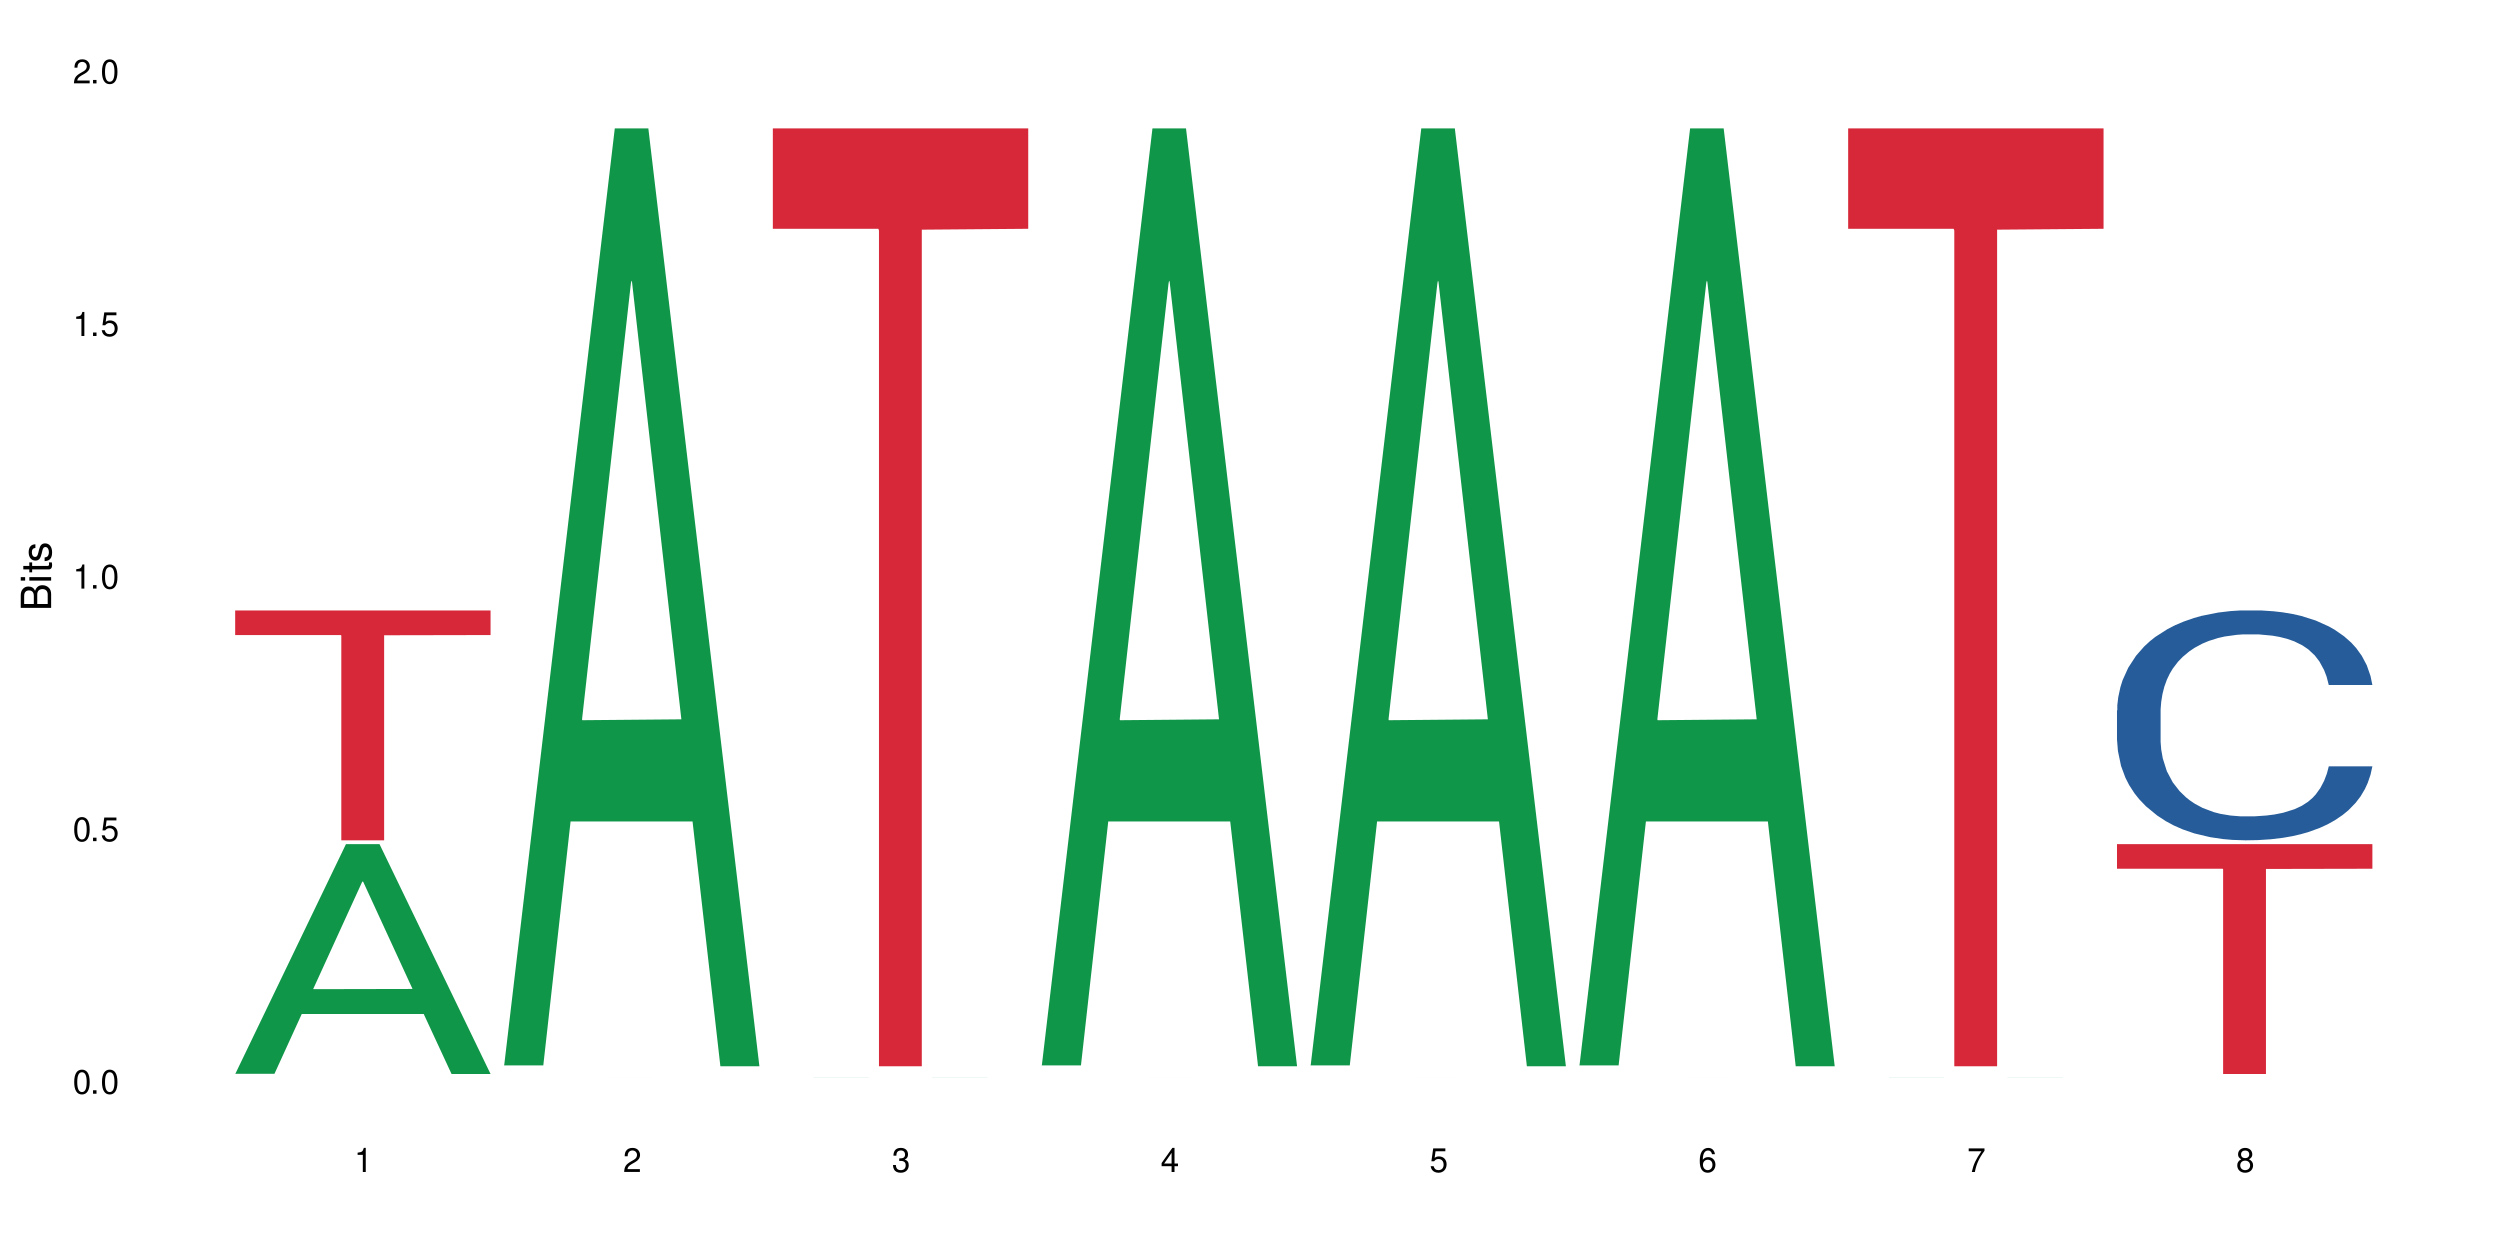 <?xml version="1.0" encoding="UTF-8"?>
<svg xmlns="http://www.w3.org/2000/svg" xmlns:xlink="http://www.w3.org/1999/xlink" width="720" height="360" viewBox="0 0 720 360">
<defs>
<g>
<g id="glyph-0-0">
</g>
<g id="glyph-0-1">
<path d="M 2.641 -6.938 C 2 -6.938 1.422 -6.656 1.078 -6.172 C 0.641 -5.562 0.406 -4.641 0.406 -3.359 C 0.406 -1.016 1.188 0.219 2.641 0.219 C 4.078 0.219 4.859 -1.016 4.859 -3.297 C 4.859 -4.641 4.656 -5.547 4.203 -6.172 C 3.844 -6.656 3.281 -6.938 2.641 -6.938 Z M 2.641 -6.188 C 3.547 -6.188 4 -5.25 4 -3.375 C 4 -1.406 3.562 -0.484 2.625 -0.484 C 1.734 -0.484 1.281 -1.438 1.281 -3.344 C 1.281 -5.25 1.734 -6.188 2.641 -6.188 Z M 2.641 -6.188 "/>
</g>
<g id="glyph-0-2">
<path d="M 1.828 -1 L 0.828 -1 L 0.828 0 L 1.828 0 Z M 1.828 -1 "/>
</g>
<g id="glyph-0-3">
<path d="M 4.562 -6.797 L 1.062 -6.797 L 0.547 -3.094 L 1.328 -3.094 C 1.719 -3.562 2.047 -3.734 2.578 -3.734 C 3.484 -3.734 4.062 -3.109 4.062 -2.094 C 4.062 -1.125 3.484 -0.531 2.578 -0.531 C 1.828 -0.531 1.375 -0.906 1.188 -1.672 L 0.328 -1.672 C 0.453 -1.109 0.547 -0.844 0.75 -0.594 C 1.125 -0.078 1.828 0.219 2.594 0.219 C 3.969 0.219 4.922 -0.781 4.922 -2.219 C 4.922 -3.562 4.031 -4.484 2.719 -4.484 C 2.25 -4.484 1.859 -4.359 1.469 -4.062 L 1.734 -5.969 L 4.562 -5.969 Z M 4.562 -6.797 "/>
</g>
<g id="glyph-0-4">
<path d="M 2.484 -4.938 L 2.484 0 L 3.328 0 L 3.328 -6.938 L 2.766 -6.938 C 2.469 -5.875 2.281 -5.734 0.984 -5.562 L 0.984 -4.938 Z M 2.484 -4.938 "/>
</g>
<g id="glyph-0-5">
<path d="M 4.859 -0.828 L 1.281 -0.828 C 1.359 -1.406 1.672 -1.781 2.5 -2.281 L 3.469 -2.828 C 4.406 -3.344 4.906 -4.062 4.906 -4.906 C 4.906 -5.484 4.672 -6.031 4.266 -6.406 C 3.859 -6.766 3.375 -6.938 2.719 -6.938 C 1.859 -6.938 1.219 -6.625 0.844 -6.031 C 0.609 -5.672 0.5 -5.234 0.484 -4.531 L 1.328 -4.531 C 1.359 -5.016 1.406 -5.281 1.531 -5.516 C 1.75 -5.938 2.188 -6.203 2.703 -6.203 C 3.469 -6.203 4.031 -5.641 4.031 -4.891 C 4.031 -4.344 3.719 -3.859 3.125 -3.516 L 2.234 -3 C 0.812 -2.172 0.406 -1.531 0.328 -0.016 L 4.859 -0.016 Z M 4.859 -0.828 "/>
</g>
<g id="glyph-0-6">
<path d="M 2.125 -3.188 L 2.578 -3.188 C 3.5 -3.188 3.984 -2.766 3.984 -1.922 C 3.984 -1.062 3.469 -0.531 2.594 -0.531 C 1.656 -0.531 1.203 -1 1.156 -2.016 L 0.312 -2.016 C 0.344 -1.453 0.438 -1.094 0.609 -0.781 C 0.953 -0.109 1.625 0.219 2.547 0.219 C 3.953 0.219 4.859 -0.625 4.859 -1.938 C 4.859 -2.828 4.516 -3.297 3.703 -3.594 C 4.344 -3.844 4.656 -4.328 4.656 -5.031 C 4.656 -6.219 3.875 -6.938 2.578 -6.938 C 1.203 -6.938 0.484 -6.172 0.453 -4.703 L 1.297 -4.703 C 1.312 -5.125 1.344 -5.359 1.453 -5.578 C 1.641 -5.969 2.062 -6.203 2.594 -6.203 C 3.344 -6.203 3.797 -5.75 3.797 -5 C 3.797 -4.516 3.609 -4.219 3.25 -4.047 C 3.016 -3.953 2.703 -3.922 2.125 -3.906 Z M 2.125 -3.188 "/>
</g>
<g id="glyph-0-7">
<path d="M 3.141 -1.672 L 3.141 0 L 3.984 0 L 3.984 -1.672 L 4.984 -1.672 L 4.984 -2.438 L 3.984 -2.438 L 3.984 -6.938 L 3.359 -6.938 L 0.266 -2.578 L 0.266 -1.672 Z M 3.141 -2.438 L 1 -2.438 L 3.141 -5.5 Z M 3.141 -2.438 "/>
</g>
<g id="glyph-0-8">
<path d="M 4.781 -5.125 C 4.609 -6.266 3.891 -6.938 2.844 -6.938 C 2.094 -6.938 1.422 -6.578 1.031 -5.953 C 0.594 -5.266 0.406 -4.422 0.406 -3.172 C 0.406 -2 0.578 -1.25 0.984 -0.641 C 1.359 -0.078 1.953 0.219 2.703 0.219 C 3.984 0.219 4.922 -0.75 4.922 -2.094 C 4.922 -3.375 4.062 -4.281 2.844 -4.281 C 2.172 -4.281 1.641 -4.031 1.281 -3.516 C 1.281 -5.234 1.828 -6.188 2.797 -6.188 C 3.391 -6.188 3.797 -5.797 3.938 -5.125 Z M 2.734 -3.531 C 3.547 -3.531 4.062 -2.953 4.062 -2.031 C 4.062 -1.156 3.484 -0.531 2.703 -0.531 C 1.922 -0.531 1.328 -1.188 1.328 -2.078 C 1.328 -2.938 1.906 -3.531 2.734 -3.531 Z M 2.734 -3.531 "/>
</g>
<g id="glyph-0-9">
<path d="M 4.984 -6.797 L 0.438 -6.797 L 0.438 -5.969 L 4.109 -5.969 C 2.5 -3.656 1.828 -2.234 1.328 0 L 2.219 0 C 2.594 -2.172 3.453 -4.047 4.984 -6.094 Z M 4.984 -6.797 "/>
</g>
<g id="glyph-0-10">
<path d="M 3.75 -3.656 C 4.469 -4.094 4.688 -4.438 4.688 -5.078 C 4.688 -6.172 3.844 -6.938 2.641 -6.938 C 1.438 -6.938 0.594 -6.172 0.594 -5.094 C 0.594 -4.438 0.812 -4.094 1.516 -3.656 C 0.734 -3.266 0.359 -2.703 0.359 -1.922 C 0.359 -0.656 1.281 0.219 2.641 0.219 C 3.984 0.219 4.922 -0.656 4.922 -1.922 C 4.922 -2.703 4.531 -3.266 3.75 -3.656 Z M 2.641 -6.188 C 3.359 -6.188 3.812 -5.75 3.812 -5.062 C 3.812 -4.406 3.344 -3.984 2.641 -3.984 C 1.922 -3.984 1.453 -4.406 1.453 -5.078 C 1.453 -5.75 1.922 -6.188 2.641 -6.188 Z M 2.641 -3.266 C 3.484 -3.266 4.062 -2.719 4.062 -1.906 C 4.062 -1.078 3.484 -0.531 2.625 -0.531 C 1.797 -0.531 1.219 -1.094 1.219 -1.906 C 1.219 -2.719 1.781 -3.266 2.641 -3.266 Z M 2.641 -3.266 "/>
</g>
<g id="glyph-1-0">
</g>
<g id="glyph-1-1">
<path d="M 0 -0.953 L 0 -4.891 C 0 -5.719 -0.234 -6.344 -0.734 -6.797 C -1.188 -7.234 -1.812 -7.469 -2.5 -7.469 C -3.547 -7.469 -4.188 -7 -4.625 -5.875 C -4.984 -6.688 -5.625 -7.094 -6.531 -7.094 C -7.172 -7.094 -7.734 -6.859 -8.141 -6.391 C -8.562 -5.922 -8.75 -5.344 -8.75 -4.5 L -8.75 -0.953 Z M -4.984 -2.062 L -7.766 -2.062 L -7.766 -4.219 C -7.766 -4.844 -7.688 -5.203 -7.453 -5.5 C -7.219 -5.812 -6.859 -5.969 -6.375 -5.969 C -5.891 -5.969 -5.531 -5.812 -5.297 -5.5 C -5.062 -5.203 -4.984 -4.844 -4.984 -4.219 Z M -0.984 -2.062 L -4 -2.062 L -4 -4.781 C -4 -5.766 -3.438 -6.359 -2.484 -6.359 C -1.547 -6.359 -0.984 -5.766 -0.984 -4.781 Z M -0.984 -2.062 "/>
</g>
<g id="glyph-1-2">
<path d="M -6.281 -1.797 L -6.281 -0.797 L 0 -0.797 L 0 -1.797 Z M -8.75 -1.797 L -8.75 -0.797 L -7.484 -0.797 L -7.484 -1.797 Z M -8.75 -1.797 "/>
</g>
<g id="glyph-1-3">
<path d="M -6.281 -3.047 L -6.281 -2.016 L -8.016 -2.016 L -8.016 -1.016 L -6.281 -1.016 L -6.281 -0.172 L -5.469 -0.172 L -5.469 -1.016 L -0.719 -1.016 C -0.078 -1.016 0.281 -1.453 0.281 -2.234 C 0.281 -2.5 0.25 -2.719 0.188 -3.047 L -0.641 -3.047 C -0.609 -2.906 -0.594 -2.766 -0.594 -2.562 C -0.594 -2.141 -0.719 -2.016 -1.156 -2.016 L -5.469 -2.016 L -5.469 -3.047 Z M -6.281 -3.047 "/>
</g>
<g id="glyph-1-4">
<path d="M -4.531 -5.25 C -5.766 -5.25 -6.469 -4.422 -6.469 -2.969 C -6.469 -1.516 -5.719 -0.562 -4.547 -0.562 C -3.562 -0.562 -3.094 -1.062 -2.734 -2.562 L -2.516 -3.484 C -2.344 -4.188 -2.094 -4.469 -1.641 -4.469 C -1.047 -4.469 -0.641 -3.875 -0.641 -3 C -0.641 -2.453 -0.797 -2 -1.062 -1.75 C -1.25 -1.594 -1.422 -1.531 -1.875 -1.469 L -1.875 -0.406 C -0.422 -0.453 0.281 -1.266 0.281 -2.922 C 0.281 -4.5 -0.5 -5.516 -1.719 -5.516 C -2.656 -5.516 -3.172 -4.984 -3.469 -3.734 L -3.703 -2.766 C -3.891 -1.953 -4.156 -1.609 -4.594 -1.609 C -5.188 -1.609 -5.547 -2.125 -5.547 -2.938 C -5.547 -3.75 -5.203 -4.172 -4.531 -4.203 Z M -4.531 -5.25 "/>
</g>
</g>
</defs>
<rect x="-72" y="-36" width="864" height="432" fill="rgb(100%, 100%, 100%)" fill-opacity="1"/>
<path fill-rule="nonzero" fill="rgb(6.275%, 58.824%, 28.235%)" fill-opacity="1" d="M 67.73 309.25 L 67.809 309.188 L 99.637 243.109 L 109.301 243.109 L 141.281 309.312 L 130.047 309.312 L 122.031 292.031 L 86.906 292.031 L 79.047 309.25 L 67.73 309.25 L 90.285 284.879 L 118.809 284.82 L 104.586 253.926 L 104.43 253.863 L 104.27 254.047 L 90.207 284.82 L 90.285 284.879 Z M 67.73 309.25 "/>
<path fill-rule="nonzero" fill="rgb(83.922%, 15.686%, 22.353%)" fill-opacity="1" d="M 67.73 175.809 L 141.281 175.809 L 141.281 182.895 L 110.629 182.957 L 110.629 242.012 L 98.297 242.012 L 98.297 183.02 L 98.117 182.895 L 67.73 182.895 Z M 67.73 175.809 "/>
<path fill-rule="nonzero" fill="rgb(6.275%, 58.824%, 28.235%)" fill-opacity="1" d="M 145.156 306.84 L 145.234 306.586 L 177.059 36.977 L 186.723 36.977 L 218.707 307.094 L 207.469 307.094 L 199.453 236.586 L 164.328 236.586 L 156.469 306.84 L 145.156 306.84 L 167.707 207.418 L 196.23 207.164 L 182.008 81.109 L 181.852 80.855 L 181.695 81.617 L 167.629 207.164 L 167.707 207.418 Z M 145.156 306.84 "/>
<path fill-rule="nonzero" fill="rgb(14.51%, 36.078%, 60%)" fill-opacity="1" d="M 145.156 308.195 L 145.512 308.195 L 146.141 308.191 L 218.707 308.191 L 158.789 308.191 L 158.25 308.195 L 157.711 308.195 L 218.707 308.195 Z M 145.156 308.195 "/>
<path fill-rule="nonzero" fill="rgb(96.863%, 70.196%, 16.863%)" fill-opacity="1" d="M 145.156 309.297 L 145.242 309.297 L 145.242 309.293 L 218.707 309.293 L 157.801 309.293 L 157.711 309.297 L 206.328 309.297 L 184.172 309.297 L 218.707 309.297 Z M 145.156 309.297 "/>
<path fill-rule="nonzero" fill="rgb(83.922%, 15.686%, 22.353%)" fill-opacity="1" d="M 145.156 310.395 L 218.707 310.395 L 188.051 310.395 L 188.051 310.398 L 175.719 310.398 L 175.719 310.395 Z M 145.156 310.395 "/>
<path fill-rule="nonzero" fill="rgb(6.275%, 58.824%, 28.235%)" fill-opacity="1" d="M 222.578 310.398 L 222.656 310.398 L 254.48 310.395 L 264.148 310.395 L 296.129 310.398 L 222.578 310.398 L 273.656 310.398 L 259.434 310.395 L 259.117 310.395 L 245.051 310.398 L 245.129 310.398 Z M 222.578 310.398 "/>
<path fill-rule="nonzero" fill="rgb(14.51%, 36.078%, 60%)" fill-opacity="1" d="M 222.578 308.195 L 222.938 308.195 L 223.562 308.191 L 296.129 308.191 L 236.211 308.191 L 235.672 308.195 L 235.137 308.195 L 296.129 308.195 Z M 222.578 308.195 "/>
<path fill-rule="nonzero" fill="rgb(96.863%, 70.196%, 16.863%)" fill-opacity="1" d="M 222.578 309.297 L 222.668 309.297 L 222.668 309.293 L 296.129 309.293 L 235.227 309.293 L 235.137 309.297 L 283.75 309.297 L 261.598 309.297 L 296.129 309.297 Z M 222.578 309.297 "/>
<path fill-rule="nonzero" fill="rgb(83.922%, 15.686%, 22.353%)" fill-opacity="1" d="M 222.578 36.977 L 296.129 36.977 L 296.129 65.891 L 265.477 66.145 L 265.477 307.094 L 253.141 307.094 L 253.141 66.398 L 252.965 65.891 L 222.578 65.891 Z M 222.578 36.977 "/>
<path fill-rule="nonzero" fill="rgb(6.275%, 58.824%, 28.235%)" fill-opacity="1" d="M 300 306.84 L 300.078 306.586 L 331.906 36.977 L 341.57 36.977 L 373.555 307.094 L 362.316 307.094 L 354.301 236.586 L 319.176 236.586 L 311.316 306.84 L 300 306.84 L 322.555 207.418 L 351.078 207.164 L 336.855 81.109 L 336.699 80.855 L 336.543 81.617 L 322.477 207.164 L 322.555 207.418 Z M 300 306.84 "/>
<path fill-rule="nonzero" fill="rgb(14.51%, 36.078%, 60%)" fill-opacity="1" d="M 300 308.195 L 300.359 308.195 L 300.988 308.191 L 373.555 308.191 L 313.637 308.191 L 313.098 308.195 L 312.559 308.195 L 373.555 308.195 Z M 300 308.195 "/>
<path fill-rule="nonzero" fill="rgb(96.863%, 70.196%, 16.863%)" fill-opacity="1" d="M 300 309.297 L 300.09 309.297 L 300.09 309.293 L 373.555 309.293 L 312.648 309.293 L 312.559 309.297 L 361.176 309.297 L 339.02 309.297 L 373.555 309.297 Z M 300 309.297 "/>
<path fill-rule="nonzero" fill="rgb(83.922%, 15.686%, 22.353%)" fill-opacity="1" d="M 300 310.395 L 373.555 310.395 L 342.898 310.395 L 342.898 310.398 L 330.566 310.398 L 330.566 310.395 Z M 300 310.395 "/>
<path fill-rule="nonzero" fill="rgb(6.275%, 58.824%, 28.235%)" fill-opacity="1" d="M 377.426 306.84 L 377.504 306.586 L 409.328 36.977 L 418.992 36.977 L 450.977 307.094 L 439.738 307.094 L 431.723 236.586 L 396.598 236.586 L 388.738 306.84 L 377.426 306.84 L 399.977 207.418 L 428.504 207.164 L 414.277 81.109 L 414.121 80.855 L 413.965 81.617 L 399.898 207.164 L 399.977 207.418 Z M 377.426 306.84 "/>
<path fill-rule="nonzero" fill="rgb(14.51%, 36.078%, 60%)" fill-opacity="1" d="M 377.426 308.195 L 377.781 308.195 L 378.41 308.191 L 450.977 308.191 L 391.059 308.191 L 390.52 308.195 L 389.98 308.195 L 450.977 308.195 Z M 377.426 308.195 "/>
<path fill-rule="nonzero" fill="rgb(96.863%, 70.196%, 16.863%)" fill-opacity="1" d="M 377.426 309.297 L 377.516 309.297 L 377.516 309.293 L 450.977 309.293 L 390.07 309.293 L 389.98 309.297 L 438.598 309.297 L 416.441 309.297 L 450.977 309.297 Z M 377.426 309.297 "/>
<path fill-rule="nonzero" fill="rgb(83.922%, 15.686%, 22.353%)" fill-opacity="1" d="M 377.426 310.395 L 450.977 310.395 L 420.324 310.395 L 420.324 310.398 L 407.988 310.398 L 407.988 310.395 Z M 377.426 310.395 "/>
<path fill-rule="nonzero" fill="rgb(6.275%, 58.824%, 28.235%)" fill-opacity="1" d="M 454.848 306.84 L 454.926 306.586 L 486.75 36.977 L 496.418 36.977 L 528.398 307.094 L 517.164 307.094 L 509.148 236.586 L 474.023 236.586 L 466.164 306.84 L 454.848 306.84 L 477.402 207.418 L 505.926 207.164 L 491.703 81.109 L 491.547 80.855 L 491.387 81.617 L 477.32 207.164 L 477.402 207.418 Z M 454.848 306.84 "/>
<path fill-rule="nonzero" fill="rgb(14.51%, 36.078%, 60%)" fill-opacity="1" d="M 454.848 308.195 L 455.207 308.195 L 455.836 308.191 L 528.398 308.191 L 468.48 308.191 L 467.945 308.195 L 467.406 308.195 L 528.398 308.195 Z M 454.848 308.195 "/>
<path fill-rule="nonzero" fill="rgb(96.863%, 70.196%, 16.863%)" fill-opacity="1" d="M 454.848 309.297 L 454.938 309.297 L 454.938 309.293 L 528.398 309.293 L 467.496 309.293 L 467.406 309.297 L 516.023 309.297 L 493.867 309.297 L 528.398 309.297 Z M 454.848 309.297 "/>
<path fill-rule="nonzero" fill="rgb(83.922%, 15.686%, 22.353%)" fill-opacity="1" d="M 454.848 310.395 L 528.398 310.395 L 497.746 310.395 L 497.746 310.398 L 485.414 310.398 L 485.414 310.395 Z M 454.848 310.395 "/>
<path fill-rule="nonzero" fill="rgb(6.275%, 58.824%, 28.235%)" fill-opacity="1" d="M 532.27 310.398 L 532.352 310.398 L 564.176 310.395 L 573.84 310.395 L 605.824 310.398 L 532.27 310.398 L 583.348 310.398 L 569.125 310.395 L 568.812 310.395 L 554.746 310.398 L 554.824 310.398 Z M 532.27 310.398 "/>
<path fill-rule="nonzero" fill="rgb(14.51%, 36.078%, 60%)" fill-opacity="1" d="M 532.27 308.195 L 532.629 308.195 L 533.258 308.191 L 605.824 308.191 L 545.906 308.191 L 545.367 308.195 L 544.828 308.195 L 605.824 308.195 Z M 532.27 308.195 "/>
<path fill-rule="nonzero" fill="rgb(96.863%, 70.196%, 16.863%)" fill-opacity="1" d="M 532.27 309.297 L 532.359 309.297 L 532.359 309.293 L 605.824 309.293 L 544.918 309.293 L 544.828 309.297 L 593.445 309.297 L 571.289 309.297 L 605.824 309.297 Z M 532.27 309.297 "/>
<path fill-rule="nonzero" fill="rgb(83.922%, 15.686%, 22.353%)" fill-opacity="1" d="M 532.27 36.977 L 605.824 36.977 L 605.824 65.891 L 575.168 66.145 L 575.168 307.094 L 562.836 307.094 L 562.836 66.398 L 562.656 65.891 L 532.27 65.891 Z M 532.27 36.977 "/>
<path fill-rule="nonzero" fill="rgb(14.51%, 36.078%, 60%)" fill-opacity="1" d="M 609.695 204.613 L 609.785 204.551 L 609.785 203.098 L 610.055 200.801 L 610.68 197.895 L 611.309 195.898 L 612.922 192.328 L 615.164 188.879 L 617.5 186.215 L 619.203 184.641 L 620.727 183.434 L 624.227 181.191 L 626.469 180.043 L 628.891 179.016 L 631.852 177.984 L 634.004 177.379 L 638.848 176.414 L 642.434 175.988 L 645.215 175.809 L 651.223 175.809 L 654.812 176.051 L 657.414 176.352 L 660.285 176.836 L 662.707 177.379 L 666.922 178.711 L 670.688 180.406 L 672.395 181.375 L 675.086 183.25 L 677.148 185.066 L 678.582 186.641 L 680.195 188.879 L 681.633 191.602 L 682.707 194.688 L 683.246 197.289 L 670.688 197.289 L 670.062 194.871 L 669.344 192.992 L 667.996 190.512 L 666.652 188.758 L 664.77 187.004 L 663.066 185.852 L 660.734 184.703 L 658.668 183.977 L 656.516 183.434 L 654.453 183.07 L 650.508 182.707 L 645.934 182.707 L 644.227 182.828 L 640.73 183.312 L 638.848 183.734 L 636.156 184.582 L 634.273 185.367 L 632.027 186.578 L 630.504 187.609 L 628.621 189.18 L 627.273 190.574 L 625.75 192.57 L 624.852 194.082 L 624.047 195.777 L 623.328 197.773 L 622.789 199.891 L 622.43 202.133 L 622.254 204.309 L 622.254 213.688 L 622.43 215.867 L 622.879 218.41 L 624.047 222.102 L 625.75 225.309 L 627.723 227.848 L 629.605 229.664 L 630.684 230.512 L 632.117 231.48 L 634.363 232.691 L 637.59 233.902 L 639.473 234.387 L 642.344 234.867 L 645.305 235.109 L 649.25 235.109 L 652.75 234.867 L 655.082 234.566 L 657.504 234.082 L 660.82 233.055 L 662.887 232.086 L 664.68 230.938 L 666.023 229.785 L 666.922 228.816 L 668.266 226.941 L 669.344 224.883 L 670.152 222.766 L 670.688 220.707 L 683.246 220.707 L 682.707 223.129 L 681.902 225.488 L 681.094 227.246 L 679.84 229.363 L 678.402 231.238 L 676.34 233.355 L 674.637 234.75 L 672.395 236.262 L 670.332 237.41 L 668.086 238.441 L 664.77 239.648 L 662.617 240.254 L 660.285 240.801 L 657.504 241.285 L 654.004 241.707 L 650.238 241.949 L 646.738 242.012 L 642.973 241.891 L 640.191 241.648 L 636.516 241.102 L 631.941 240.012 L 628.621 238.863 L 626.02 237.715 L 623.777 236.504 L 621.266 234.867 L 618.035 232.207 L 616.062 230.148 L 614.719 228.453 L 613.191 226.094 L 612.117 223.977 L 610.859 220.586 L 609.965 216.293 L 609.695 212.965 Z M 609.695 204.613 "/>
<path fill-rule="nonzero" fill="rgb(83.922%, 15.686%, 22.353%)" fill-opacity="1" d="M 609.695 243.109 L 683.246 243.109 L 683.246 250.195 L 652.594 250.258 L 652.594 309.312 L 640.258 309.312 L 640.258 250.32 L 640.082 250.195 L 609.695 250.195 Z M 609.695 243.109 "/>
<g fill="rgb(0%, 0%, 0%)" fill-opacity="1">
<use xlink:href="#glyph-0-1" x="20.965" y="314.993"/>
<use xlink:href="#glyph-0-2" x="25.965" y="314.993"/>
<use xlink:href="#glyph-0-1" x="28.965" y="314.993"/>
</g>
<g fill="rgb(0%, 0%, 0%)" fill-opacity="1">
<use xlink:href="#glyph-0-1" x="20.965" y="242.251"/>
<use xlink:href="#glyph-0-2" x="25.965" y="242.251"/>
<use xlink:href="#glyph-0-3" x="28.965" y="242.251"/>
</g>
<g fill="rgb(0%, 0%, 0%)" fill-opacity="1">
<use xlink:href="#glyph-0-4" x="20.965" y="169.509"/>
<use xlink:href="#glyph-0-2" x="25.965" y="169.509"/>
<use xlink:href="#glyph-0-1" x="28.965" y="169.509"/>
</g>
<g fill="rgb(0%, 0%, 0%)" fill-opacity="1">
<use xlink:href="#glyph-0-4" x="20.965" y="96.767"/>
<use xlink:href="#glyph-0-2" x="25.965" y="96.767"/>
<use xlink:href="#glyph-0-3" x="28.965" y="96.767"/>
</g>
<g fill="rgb(0%, 0%, 0%)" fill-opacity="1">
<use xlink:href="#glyph-0-5" x="20.965" y="24.024"/>
<use xlink:href="#glyph-0-2" x="25.965" y="24.024"/>
<use xlink:href="#glyph-0-1" x="28.965" y="24.024"/>
</g>
<g fill="rgb(0%, 0%, 0%)" fill-opacity="1">
<use xlink:href="#glyph-0-4" x="102.008" y="337.532"/>
</g>
<g fill="rgb(0%, 0%, 0%)" fill-opacity="1">
<use xlink:href="#glyph-0-5" x="179.43" y="337.532"/>
</g>
<g fill="rgb(0%, 0%, 0%)" fill-opacity="1">
<use xlink:href="#glyph-0-6" x="256.855" y="337.532"/>
</g>
<g fill="rgb(0%, 0%, 0%)" fill-opacity="1">
<use xlink:href="#glyph-0-7" x="334.277" y="337.532"/>
</g>
<g fill="rgb(0%, 0%, 0%)" fill-opacity="1">
<use xlink:href="#glyph-0-3" x="411.699" y="337.532"/>
</g>
<g fill="rgb(0%, 0%, 0%)" fill-opacity="1">
<use xlink:href="#glyph-0-8" x="489.125" y="337.532"/>
</g>
<g fill="rgb(0%, 0%, 0%)" fill-opacity="1">
<use xlink:href="#glyph-0-9" x="566.547" y="337.532"/>
</g>
<g fill="rgb(0%, 0%, 0%)" fill-opacity="1">
<use xlink:href="#glyph-0-10" x="643.969" y="337.532"/>
</g>
<g fill="rgb(0%, 0%, 0%)" fill-opacity="1">
<use xlink:href="#glyph-1-1" x="14.725" y="176.012"/>
<use xlink:href="#glyph-1-2" x="14.725" y="168.012"/>
<use xlink:href="#glyph-1-3" x="14.725" y="165.012"/>
<use xlink:href="#glyph-1-4" x="14.725" y="162.012"/>
</g>
</svg>
